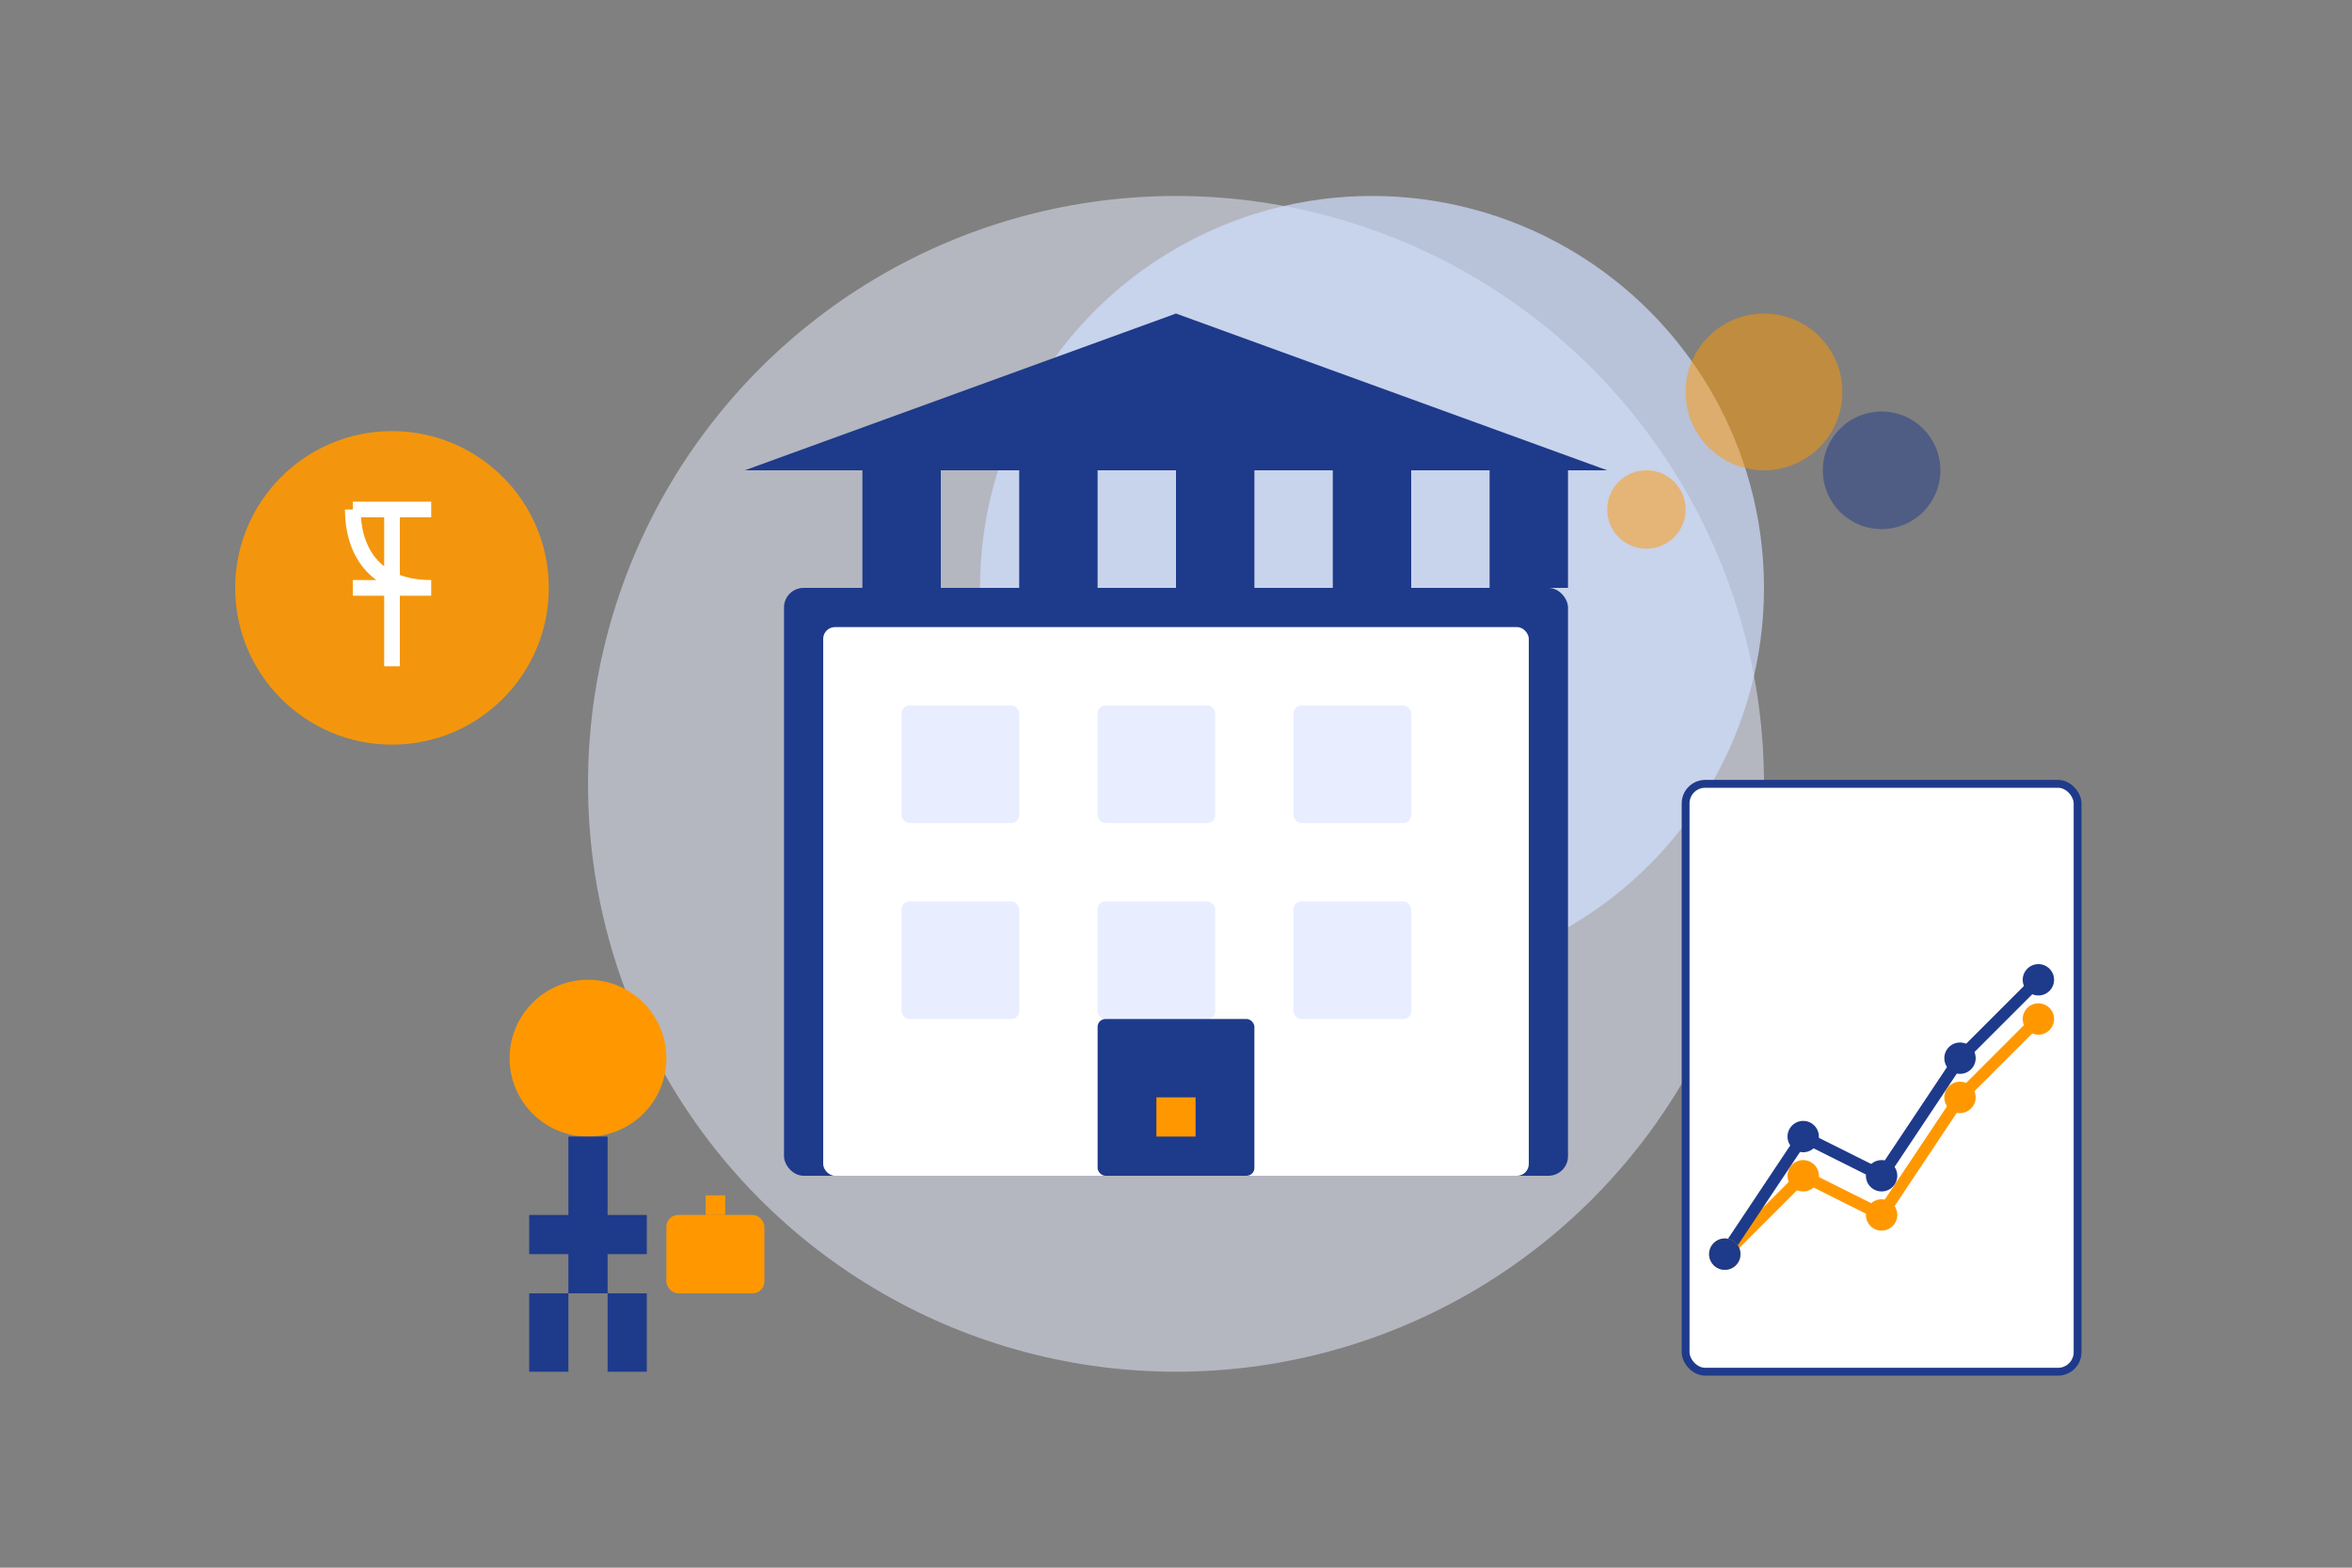 <svg xmlns="http://www.w3.org/2000/svg" width="600" height="400" viewBox="0 0 600 400" fill="none">
  <rect x="0" y="0" width="600" height="400" fill="#808080" stroke="none"/>
  <!-- Background Elements -->
  <circle cx="300" cy="200" r="150" fill="#E8EEFF" opacity="0.5"/>
  <circle cx="350" cy="150" r="100" fill="#D1DEFF" opacity="0.7"/>
  
  <!-- Financial Building/Bank -->
  <rect x="200" y="150" width="200" height="150" fill="#1E3A8A" rx="5"/>
  <rect x="210" y="160" width="180" height="140" fill="#FFFFFF" rx="3"/>
  
  <!-- Columns -->
  <rect x="220" y="120" width="20" height="30" fill="#1E3A8A"/>
  <rect x="260" y="120" width="20" height="30" fill="#1E3A8A"/>
  <rect x="300" y="120" width="20" height="30" fill="#1E3A8A"/>
  <rect x="340" y="120" width="20" height="30" fill="#1E3A8A"/>
  <rect x="380" y="120" width="20" height="30" fill="#1E3A8A"/>
  
  <!-- Roof -->
  <polygon points="190,120 410,120 300,80" fill="#1E3A8A"/>
  
  <!-- Windows -->
  <rect x="230" y="180" width="30" height="30" fill="#E8EEFF" rx="2"/>
  <rect x="280" y="180" width="30" height="30" fill="#E8EEFF" rx="2"/>
  <rect x="330" y="180" width="30" height="30" fill="#E8EEFF" rx="2"/>
  
  <rect x="230" y="230" width="30" height="30" fill="#E8EEFF" rx="2"/>
  <rect x="280" y="230" width="30" height="30" fill="#E8EEFF" rx="2"/>
  <rect x="330" y="230" width="30" height="30" fill="#E8EEFF" rx="2"/>
  
  <!-- Door -->
  <rect x="280" y="260" width="40" height="40" fill="#1E3A8A" rx="2"/>
  <rect x="295" y="280" width="10" height="10" fill="#FF9800"/>
  
  <!-- Person -->
  <circle cx="150" cy="270" r="20" fill="#FF9800"/>
  <rect x="145" y="290" width="10" height="40" fill="#1E3A8A"/>
  <rect x="135" y="310" width="30" height="10" fill="#1E3A8A"/>
  <rect x="135" y="330" width="10" height="20" fill="#1E3A8A"/>
  <rect x="155" y="330" width="10" height="20" fill="#1E3A8A"/>
  
  <!-- Briefcase -->
  <rect x="170" y="310" width="25" height="20" fill="#FF9800" rx="3"/>
  <rect x="180" y="305" width="5" height="5" fill="#FF9800"/>
  
  <!-- Financial Graph -->
  <rect x="430" y="200" width="100" height="150" fill="#FFFFFF" stroke="#1E3A8A" stroke-width="2" rx="5"/>
  
  <!-- Graph Lines -->
  <polyline points="440,320 460,300 480,310 500,280 520,260" stroke="#FF9800" stroke-width="3" fill="none"/>
  <polyline points="440,320 460,290 480,300 500,270 520,250" stroke="#1E3A8A" stroke-width="3" fill="none"/>
  
  <!-- Graph Dots -->
  <circle cx="440" cy="320" r="4" fill="#FF9800"/>
  <circle cx="460" cy="300" r="4" fill="#FF9800"/>
  <circle cx="480" cy="310" r="4" fill="#FF9800"/>
  <circle cx="500" cy="280" r="4" fill="#FF9800"/>
  <circle cx="520" cy="260" r="4" fill="#FF9800"/>
  
  <circle cx="440" cy="320" r="4" fill="#1E3A8A"/>
  <circle cx="460" cy="290" r="4" fill="#1E3A8A"/>
  <circle cx="480" cy="300" r="4" fill="#1E3A8A"/>
  <circle cx="500" cy="270" r="4" fill="#1E3A8A"/>
  <circle cx="520" cy="250" r="4" fill="#1E3A8A"/>
  
  <!-- Rupee Symbol -->
  <circle cx="100" cy="150" r="40" fill="#FF9800" opacity="0.9"/>
  <path d="M90,130 L110,130 M100,130 L100,170 M90,150 L110,150 M90,130 C90,140 95,150 110,150" stroke="#FFFFFF" stroke-width="4" fill="none"/>
  
  <!-- Decorative Elements -->
  <circle cx="450" cy="100" r="20" fill="#FF9800" opacity="0.5"/>
  <circle cx="480" cy="120" r="15" fill="#1E3A8A" opacity="0.5"/>
  <circle cx="420" cy="130" r="10" fill="#FF9800" opacity="0.5"/>
</svg>